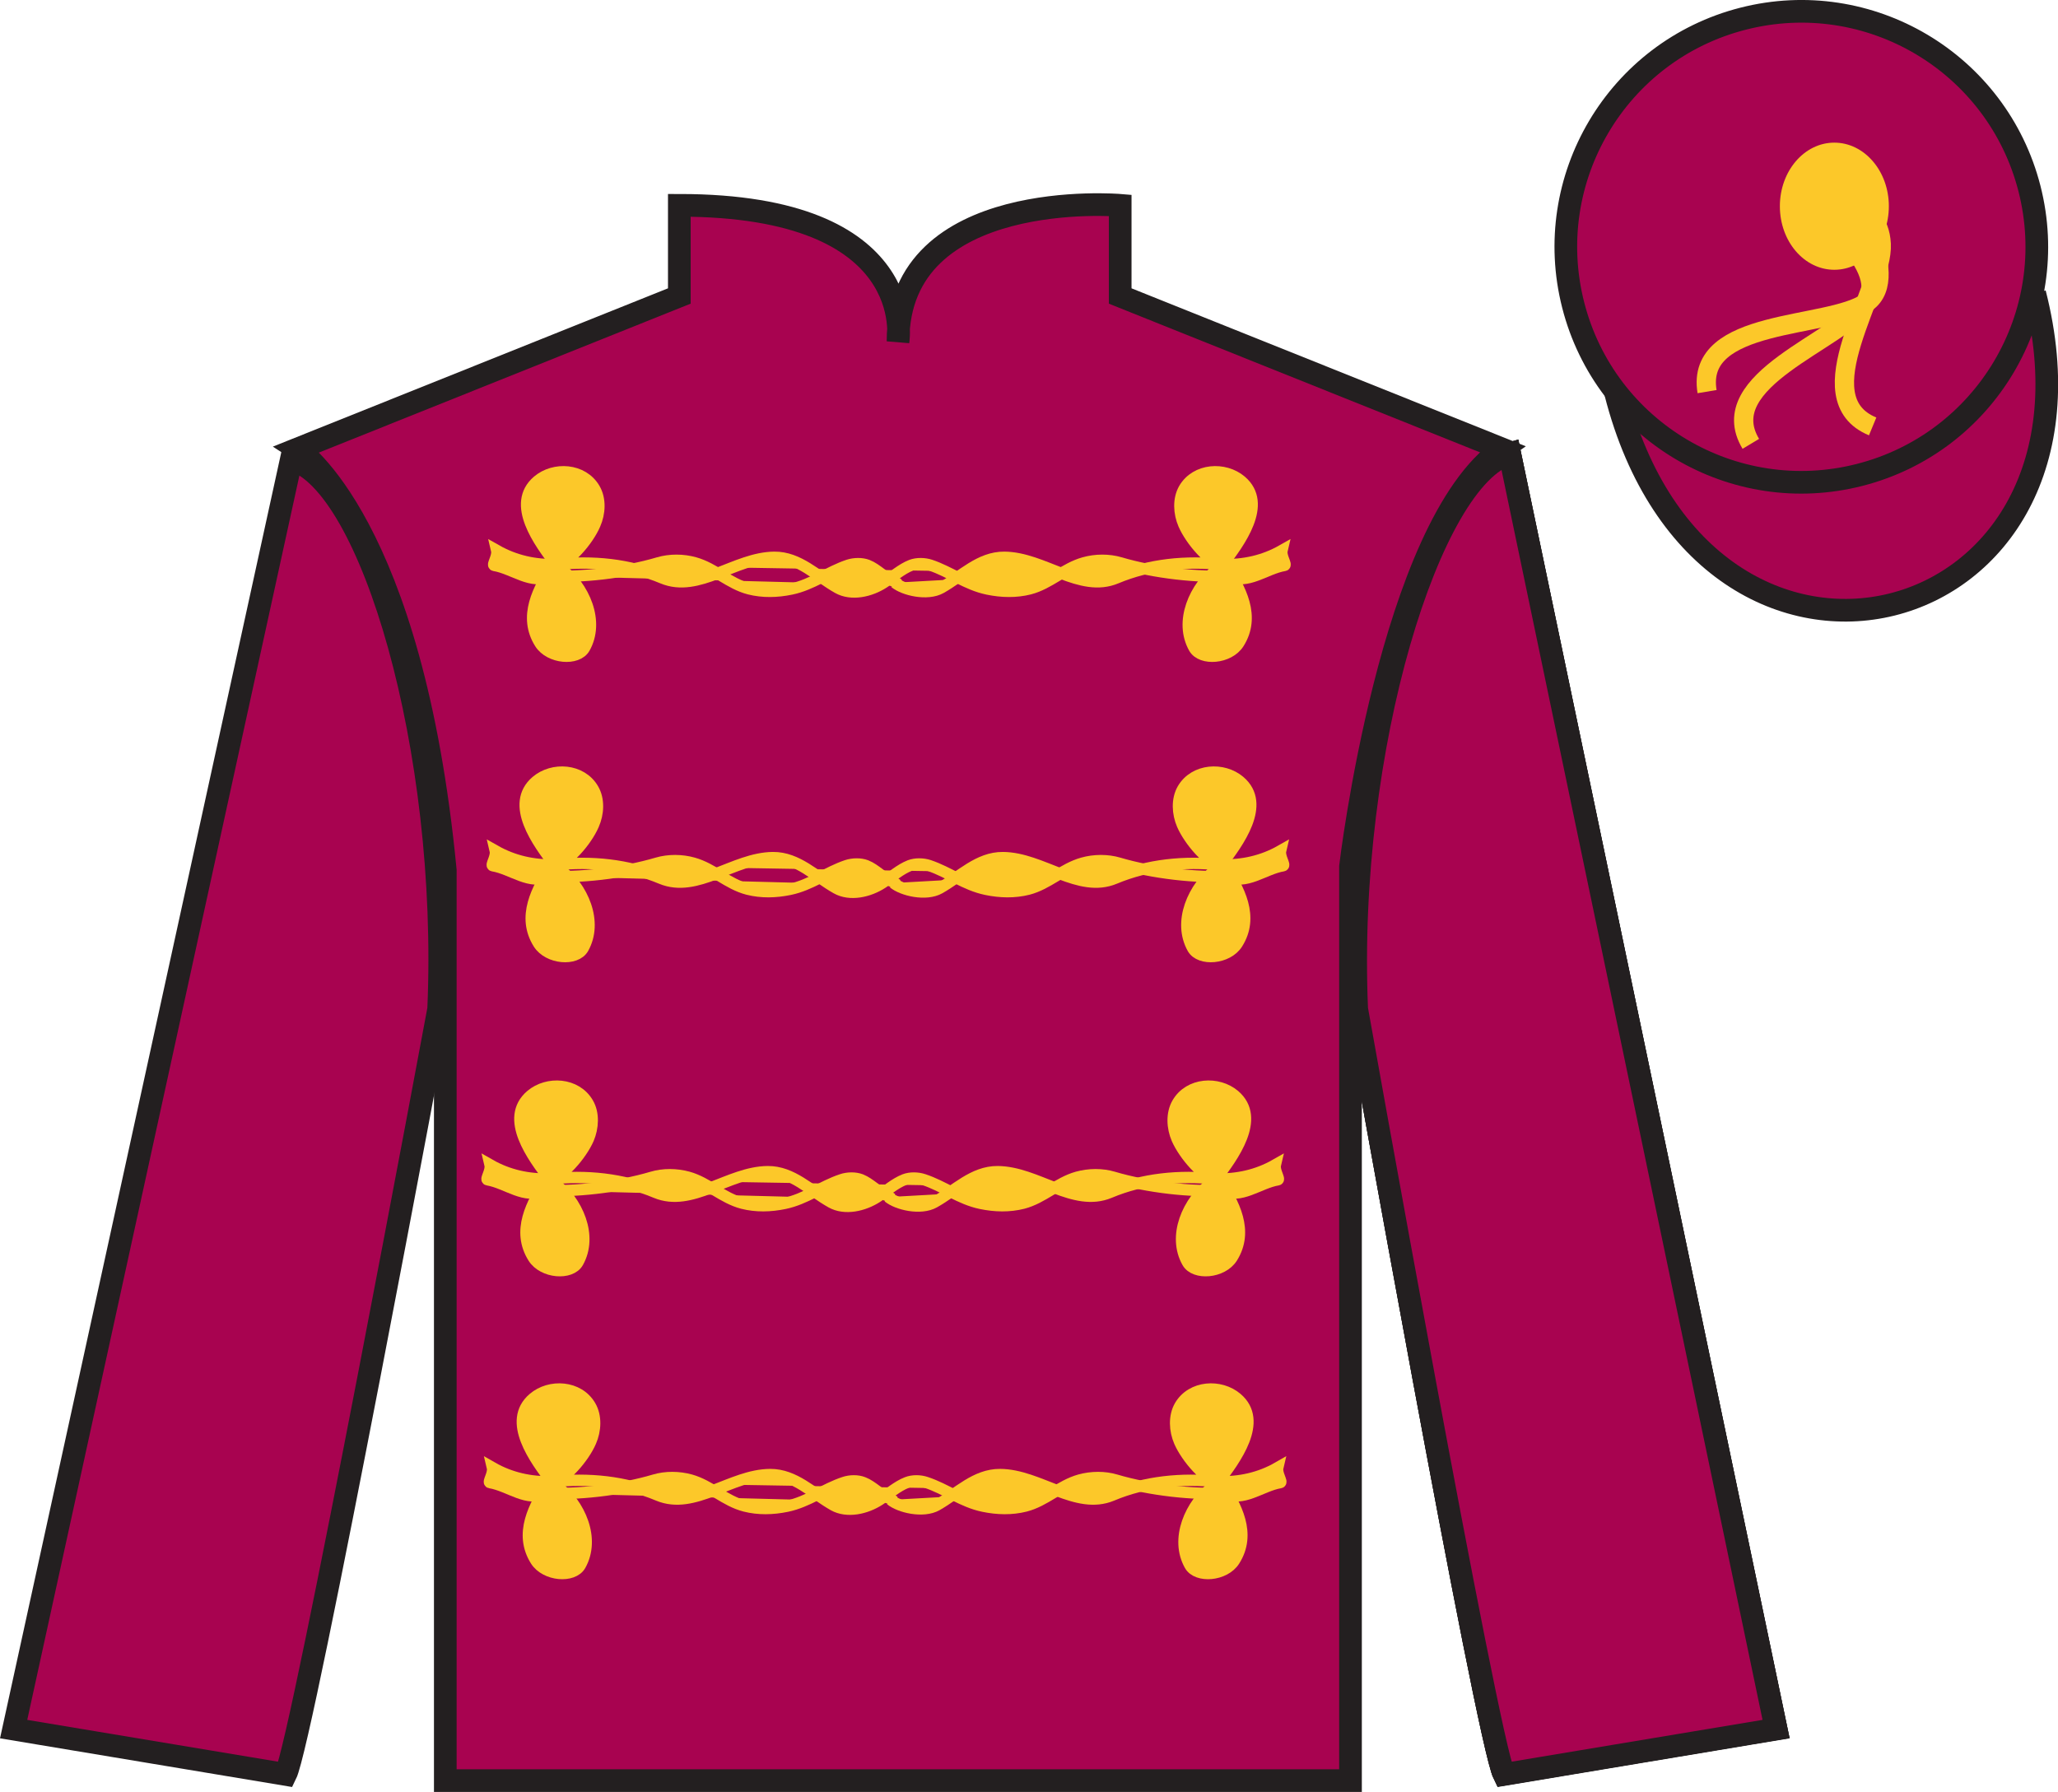 <?xml version="1.0" encoding="UTF-8"?>
<svg xmlns="http://www.w3.org/2000/svg" xmlns:xlink="http://www.w3.org/1999/xlink" width="90.79pt" height="79.06pt" viewBox="0 0 90.79 79.06" version="1.1">
<defs>
<clipPath id="clip1">
  <path d="M 0 0 L 0 79.059 L 90.793 79.059 L 90.793 0 L 0 0 Z M 0 0 "/>
</clipPath>
</defs>
<g id="surface0">
<g clip-path="url(#clip1)" clip-rule="nonzero">
<path style=" stroke:none;fill-rule:nonzero;fill:rgb(65.882%,1.34%,31.255%);fill-opacity:1;" d="M 13.121 19.809 C 13.121 19.809 18.16 23.059 19.645 38.395 C 19.645 38.395 19.645 53.395 19.645 78.559 L 59.578 78.559 L 59.578 38.227 C 59.578 38.227 61.352 23.227 66.266 19.809 L 49.418 13.059 L 49.418 9.059 C 49.418 9.059 39.617 8.227 39.617 15.059 C 39.617 15.059 40.621 9.059 29.969 9.059 L 29.969 13.059 L 13.121 19.809 "/>
<path style="fill:none;stroke-width:10;stroke-linecap:butt;stroke-linejoin:miter;stroke:rgb(13.73%,12.16%,12.549%);stroke-opacity:1;stroke-miterlimit:4;" d="M 131.211 592.514 C 131.211 592.514 181.602 560.014 196.445 406.655 C 196.445 406.655 196.445 256.655 196.445 5.014 L 595.781 5.014 L 595.781 408.334 C 595.781 408.334 613.516 558.334 662.656 592.514 L 494.18 660.014 L 494.18 700.014 C 494.18 700.014 396.172 708.334 396.172 640.014 C 396.172 640.014 406.211 700.014 299.688 700.014 L 299.688 660.014 L 131.211 592.514 Z M 131.211 592.514 " transform="matrix(0.1,0,0,-0.1,0,79.06)"/>
<path style="fill:none;stroke-width:5;stroke-linecap:butt;stroke-linejoin:miter;stroke:rgb(13.73%,12.16%,12.549%);stroke-opacity:1;stroke-miterlimit:4;" d="M 126.016 7.905 C 133.516 22.905 193.516 345.405 193.516 345.405 C 198.516 460.405 163.516 577.905 128.516 587.905 L 6.016 27.905 L 126.016 7.905 Z M 126.016 7.905 " transform="matrix(0.1,0,0,-0.1,0,79.06)"/>
<path style="fill:none;stroke-width:10;stroke-linecap:butt;stroke-linejoin:miter;stroke:rgb(13.73%,12.16%,12.549%);stroke-opacity:1;stroke-miterlimit:4;" d="M 783.516 27.905 L 666.016 590.405 C 631.016 580.405 593.516 460.405 598.516 345.405 C 598.516 345.405 656.016 22.905 663.516 7.905 L 783.516 27.905 Z M 783.516 27.905 " transform="matrix(0.1,0,0,-0.1,0,79.06)"/>
<path style="fill:none;stroke-width:5;stroke-linecap:butt;stroke-linejoin:miter;stroke:rgb(13.73%,12.16%,12.549%);stroke-opacity:1;stroke-miterlimit:4;" d="M 126.016 7.905 C 133.516 22.905 193.516 345.405 193.516 345.405 C 198.516 460.405 163.516 577.905 128.516 587.905 L 6.016 27.905 L 126.016 7.905 Z M 126.016 7.905 " transform="matrix(0.1,0,0,-0.1,0,79.06)"/>
<path style="fill:none;stroke-width:10;stroke-linecap:butt;stroke-linejoin:miter;stroke:rgb(13.73%,12.16%,12.549%);stroke-opacity:1;stroke-miterlimit:4;" d="M 783.516 27.905 L 666.016 590.405 C 631.016 580.405 593.516 460.405 598.516 345.405 C 598.516 345.405 656.016 22.905 663.516 7.905 L 783.516 27.905 Z M 783.516 27.905 " transform="matrix(0.1,0,0,-0.1,0,79.06)"/>
<path style=" stroke:none;fill-rule:nonzero;fill:rgb(65.882%,1.34%,31.255%);fill-opacity:1;" d="M 12.602 78.285 C 13.352 76.77 19.352 44.52 19.352 44.52 C 19.852 33.02 16.352 21.27 12.852 20.27 L 0.602 76.285 L 12.602 78.285 "/>
<path style="fill:none;stroke-width:10;stroke-linecap:butt;stroke-linejoin:miter;stroke:rgb(13.73%,12.16%,12.549%);stroke-opacity:1;stroke-miterlimit:4;" d="M 126.016 7.748 C 133.516 22.905 193.516 345.405 193.516 345.405 C 198.516 460.405 163.516 577.905 128.516 587.905 L 6.016 27.748 L 126.016 7.748 Z M 126.016 7.748 " transform="matrix(0.1,0,0,-0.1,0,79.06)"/>
<path style=" stroke:none;fill-rule:nonzero;fill:rgb(65.882%,1.34%,31.255%);fill-opacity:1;" d="M 78.352 76.285 L 66.602 20.02 C 63.102 21.02 59.352 33.02 59.852 44.52 C 59.852 44.52 65.602 76.77 66.352 78.285 L 78.352 76.285 "/>
<path style="fill:none;stroke-width:10;stroke-linecap:butt;stroke-linejoin:miter;stroke:rgb(13.73%,12.16%,12.549%);stroke-opacity:1;stroke-miterlimit:4;" d="M 783.516 27.748 L 666.016 590.405 C 631.016 580.405 593.516 460.405 598.516 345.405 C 598.516 345.405 656.016 22.905 663.516 7.748 L 783.516 27.748 Z M 783.516 27.748 " transform="matrix(0.1,0,0,-0.1,0,79.06)"/>
<path style="fill-rule:nonzero;fill:rgb(98.576%,78.399%,16.048%);fill-opacity:1;stroke-width:5;stroke-linecap:butt;stroke-linejoin:miter;stroke:rgb(98.576%,78.399%,16.048%);stroke-opacity:1;stroke-miterlimit:4;" d="M 537.461 136.889 C 544.844 146.577 557.578 163.608 545.664 173.725 C 538.359 179.936 525.703 179.233 520.508 170.327 C 517.852 165.717 518.203 159.506 520.352 154.545 C 523.438 147.475 532.031 137.475 537.461 136.889 C 521.328 138.569 505.234 137.045 490.586 130.873 C 474.727 124.233 458.555 139.936 441.211 140.053 C 430.352 140.131 422.617 131.811 413.242 126.498 C 407.227 123.139 396.836 125.639 392.93 128.881 " transform="matrix(0.1,0,0,-0.1,0,79.06)"/>
<path style="fill-rule:nonzero;fill:rgb(98.576%,78.399%,16.048%);fill-opacity:1;stroke-width:5;stroke-linecap:butt;stroke-linejoin:miter;stroke:rgb(98.576%,78.399%,16.048%);stroke-opacity:1;stroke-miterlimit:4;" d="M 243.477 136.889 C 236.094 146.577 223.398 163.608 235.312 173.725 C 242.578 179.936 255.273 179.233 260.43 170.327 C 263.125 165.717 262.773 159.506 260.586 154.545 C 257.539 147.475 248.945 137.475 243.477 136.889 C 259.648 138.569 275.703 137.045 290.352 130.873 C 306.25 124.233 322.383 139.936 339.727 140.053 C 350.586 140.131 358.359 131.811 367.734 126.498 C 373.75 123.139 382.07 125.014 388.008 128.881 C 392.07 131.498 395.82 134.897 400.078 136.537 C 402.656 137.553 405.977 137.475 408.594 136.577 C 417.344 133.686 424.531 127.983 433.828 126.069 C 440.039 124.78 446.328 124.623 452.344 126.147 C 461.094 128.373 467.656 135.248 476.367 137.67 C 481.484 139.077 487.266 139.155 492.305 137.631 C 507.344 133.178 526.445 131.03 541.836 131.889 " transform="matrix(0.1,0,0,-0.1,0,79.06)"/>
<path style=" stroke:none;fill-rule:nonzero;fill:rgb(98.576%,78.399%,16.048%);fill-opacity:1;" d="M 53.613 65.488 C 52.469 66.375 51.848 67.91 52.492 69.055 C 52.809 69.617 54.031 69.523 54.457 68.848 C 55.203 67.672 54.547 66.441 53.848 65.387 C 53.793 65.305 53.699 65.422 53.613 65.488 "/>
<path style="fill:none;stroke-width:5;stroke-linecap:butt;stroke-linejoin:miter;stroke:rgb(98.576%,78.399%,16.048%);stroke-opacity:1;stroke-miterlimit:4;" d="M 536.133 135.717 C 524.688 126.85 518.477 111.498 524.922 100.053 C 528.086 94.428 540.312 95.366 544.57 102.123 C 552.031 113.881 545.469 126.186 538.477 136.733 C 537.93 137.553 536.992 136.381 536.133 135.717 Z M 536.133 135.717 " transform="matrix(0.1,0,0,-0.1,0,79.06)"/>
<path style="fill-rule:nonzero;fill:rgb(98.576%,78.399%,16.048%);fill-opacity:1;stroke-width:5;stroke-linecap:butt;stroke-linejoin:miter;stroke:rgb(98.576%,78.399%,16.048%);stroke-opacity:1;stroke-miterlimit:4;" d="M 537.461 136.889 C 546.797 136.577 555.742 138.569 563.711 143.139 C 563.086 140.483 565.898 136.655 564.805 136.498 C 556.406 135.092 548.359 127.709 539.961 131.889 " transform="matrix(0.1,0,0,-0.1,0,79.06)"/>
<path style="fill-rule:nonzero;fill:rgb(98.576%,78.399%,16.048%);fill-opacity:1;stroke-width:5;stroke-linecap:butt;stroke-linejoin:miter;stroke:rgb(98.576%,78.399%,16.048%);stroke-opacity:1;stroke-miterlimit:4;" d="M 239.102 131.889 C 254.531 131.03 273.594 133.178 288.633 137.631 C 293.711 139.155 299.492 139.077 304.609 137.67 C 313.32 135.248 319.844 128.373 328.633 126.147 C 334.648 124.623 340.898 124.78 347.148 126.069 C 356.406 127.983 363.594 133.686 372.344 136.577 C 375 137.475 378.32 137.553 380.859 136.537 C 385.039 134.936 388.32 130.912 392.695 129.428 C 393.477 129.155 394.18 128.139 395.273 127.827 " transform="matrix(0.1,0,0,-0.1,0,79.06)"/>
<path style=" stroke:none;fill-rule:nonzero;fill:rgb(98.576%,78.399%,16.048%);fill-opacity:1;" d="M 24.48 65.488 C 25.629 66.375 26.246 67.91 25.602 69.055 C 25.285 69.617 24.066 69.523 23.637 68.848 C 22.895 67.672 23.551 66.441 24.246 65.387 C 24.305 65.305 24.398 65.422 24.48 65.488 "/>
<path style="fill:none;stroke-width:5;stroke-linecap:butt;stroke-linejoin:miter;stroke:rgb(98.576%,78.399%,16.048%);stroke-opacity:1;stroke-miterlimit:4;" d="M 244.805 135.717 C 256.289 126.85 262.461 111.498 256.016 100.053 C 252.852 94.428 240.664 95.366 236.367 102.123 C 228.945 113.881 235.508 126.186 242.461 136.733 C 243.047 137.553 243.984 136.381 244.805 135.717 Z M 244.805 135.717 " transform="matrix(0.1,0,0,-0.1,0,79.06)"/>
<path style="fill-rule:nonzero;fill:rgb(98.576%,78.399%,16.048%);fill-opacity:1;stroke-width:5;stroke-linecap:butt;stroke-linejoin:miter;stroke:rgb(98.576%,78.399%,16.048%);stroke-opacity:1;stroke-miterlimit:4;" d="M 243.477 136.889 C 234.141 136.577 225.234 138.569 217.227 143.139 C 217.852 140.483 215.078 136.655 216.133 136.498 C 224.57 135.092 232.617 127.709 240.977 131.889 " transform="matrix(0.1,0,0,-0.1,0,79.06)"/>
<path style="fill-rule:nonzero;fill:rgb(98.576%,78.399%,16.048%);fill-opacity:1;stroke-width:5;stroke-linecap:butt;stroke-linejoin:miter;stroke:rgb(98.576%,78.399%,16.048%);stroke-opacity:1;stroke-miterlimit:4;" d="M 536.406 270.483 C 543.789 280.17 556.484 297.202 544.609 307.358 C 537.305 313.569 524.609 312.827 519.453 303.92 C 516.758 299.311 517.109 293.1 519.258 288.139 C 522.344 281.069 530.938 271.069 536.406 270.483 C 520.273 272.163 504.18 270.639 489.531 264.467 C 473.633 257.827 457.5 273.53 440.156 273.686 C 429.297 273.764 421.562 265.405 412.148 260.131 C 406.133 256.733 395.781 259.233 391.875 262.475 " transform="matrix(0.1,0,0,-0.1,0,79.06)"/>
<path style="fill-rule:nonzero;fill:rgb(98.576%,78.399%,16.048%);fill-opacity:1;stroke-width:5;stroke-linecap:butt;stroke-linejoin:miter;stroke:rgb(98.576%,78.399%,16.048%);stroke-opacity:1;stroke-miterlimit:4;" d="M 242.422 270.483 C 235.039 280.17 222.305 297.202 234.219 307.358 C 241.523 313.569 254.219 312.827 259.375 303.92 C 262.07 299.311 261.68 293.1 259.57 288.139 C 256.484 281.069 247.891 271.069 242.422 270.483 C 258.555 272.163 274.648 270.639 289.297 264.467 C 305.195 257.827 321.328 273.53 338.672 273.686 C 349.531 273.764 357.266 265.405 366.68 260.131 C 372.695 256.733 380.977 258.608 386.953 262.475 C 390.977 265.092 394.727 268.491 399.023 270.17 C 401.562 271.147 404.883 271.069 407.539 270.17 C 416.289 267.28 423.477 261.577 432.734 259.663 C 438.984 258.373 445.234 258.217 451.289 259.741 C 460.039 262.006 466.602 268.842 475.273 271.264 C 480.43 272.67 486.172 272.748 491.25 271.225 C 506.289 266.772 525.352 264.623 540.781 265.483 " transform="matrix(0.1,0,0,-0.1,0,79.06)"/>
<path style=" stroke:none;fill-rule:nonzero;fill:rgb(98.576%,78.399%,16.048%);fill-opacity:1;" d="M 53.508 52.129 C 52.359 53.016 51.738 54.547 52.387 55.691 C 52.703 56.254 53.922 56.164 54.352 55.488 C 55.094 54.312 54.441 53.082 53.742 52.027 C 53.684 51.945 53.59 52.062 53.508 52.129 "/>
<path style="fill:none;stroke-width:5;stroke-linecap:butt;stroke-linejoin:miter;stroke:rgb(98.576%,78.399%,16.048%);stroke-opacity:1;stroke-miterlimit:4;" d="M 535.078 269.311 C 523.594 260.444 517.383 245.131 523.867 233.686 C 527.031 228.061 539.219 228.959 543.516 235.717 C 550.938 247.475 544.414 259.78 537.422 270.327 C 536.836 271.147 535.898 269.975 535.078 269.311 Z M 535.078 269.311 " transform="matrix(0.1,0,0,-0.1,0,79.06)"/>
<path style="fill-rule:nonzero;fill:rgb(98.576%,78.399%,16.048%);fill-opacity:1;stroke-width:5;stroke-linecap:butt;stroke-linejoin:miter;stroke:rgb(98.576%,78.399%,16.048%);stroke-opacity:1;stroke-miterlimit:4;" d="M 536.406 270.483 C 545.742 270.17 554.648 272.163 562.656 276.733 C 562.031 274.077 564.805 270.248 563.75 270.092 C 555.352 268.686 547.305 261.303 538.906 265.483 " transform="matrix(0.1,0,0,-0.1,0,79.06)"/>
<path style="fill-rule:nonzero;fill:rgb(98.576%,78.399%,16.048%);fill-opacity:1;stroke-width:5;stroke-linecap:butt;stroke-linejoin:miter;stroke:rgb(98.576%,78.399%,16.048%);stroke-opacity:1;stroke-miterlimit:4;" d="M 238.047 265.483 C 253.477 264.623 272.539 266.772 287.578 271.225 C 292.656 272.748 298.398 272.67 303.555 271.264 C 312.227 268.842 318.789 262.006 327.578 259.741 C 333.555 258.217 339.844 258.373 346.094 259.663 C 355.352 261.577 362.578 267.28 371.289 270.17 C 373.945 271.069 377.227 271.147 379.805 270.17 C 383.945 268.53 387.266 264.545 391.602 263.022 C 392.383 262.748 393.125 261.733 394.219 261.42 " transform="matrix(0.1,0,0,-0.1,0,79.06)"/>
<path style=" stroke:none;fill-rule:nonzero;fill:rgb(98.576%,78.399%,16.048%);fill-opacity:1;" d="M 24.375 52.129 C 25.52 53.016 26.141 54.547 25.496 55.691 C 25.18 56.254 23.961 56.164 23.531 55.488 C 22.789 54.312 23.445 53.082 24.141 52.027 C 24.195 51.945 24.293 52.062 24.375 52.129 "/>
<path style="fill:none;stroke-width:5;stroke-linecap:butt;stroke-linejoin:miter;stroke:rgb(98.576%,78.399%,16.048%);stroke-opacity:1;stroke-miterlimit:4;" d="M 243.75 269.311 C 255.195 260.444 261.406 245.131 254.961 233.686 C 251.797 228.061 239.609 228.959 235.312 235.717 C 227.891 247.475 234.453 259.78 241.406 270.327 C 241.953 271.147 242.93 269.975 243.75 269.311 Z M 243.75 269.311 " transform="matrix(0.1,0,0,-0.1,0,79.06)"/>
<path style="fill-rule:nonzero;fill:rgb(98.576%,78.399%,16.048%);fill-opacity:1;stroke-width:5;stroke-linecap:butt;stroke-linejoin:miter;stroke:rgb(98.576%,78.399%,16.048%);stroke-opacity:1;stroke-miterlimit:4;" d="M 242.422 270.483 C 233.047 270.17 224.18 272.163 216.172 276.733 C 216.797 274.077 214.023 270.248 215.078 270.092 C 223.477 268.686 231.523 261.303 239.922 265.483 " transform="matrix(0.1,0,0,-0.1,0,79.06)"/>
<path style="fill-rule:nonzero;fill:rgb(98.576%,78.399%,16.048%);fill-opacity:1;stroke-width:5;stroke-linecap:butt;stroke-linejoin:miter;stroke:rgb(98.576%,78.399%,16.048%);stroke-opacity:1;stroke-miterlimit:4;" d="M 539.336 541.538 C 546.719 551.225 559.453 568.256 547.539 578.413 C 540.234 584.623 527.578 583.881 522.383 574.975 C 519.727 570.366 520.078 564.194 522.227 559.233 C 525.312 552.123 533.906 542.123 539.336 541.538 C 523.203 543.256 507.109 541.694 492.461 535.561 C 476.602 528.881 460.43 544.584 443.086 544.741 C 432.227 544.819 424.492 536.459 415.117 531.186 C 409.102 527.788 398.711 530.288 394.805 533.53 " transform="matrix(0.1,0,0,-0.1,0,79.06)"/>
<path style="fill-rule:nonzero;fill:rgb(98.576%,78.399%,16.048%);fill-opacity:1;stroke-width:5;stroke-linecap:butt;stroke-linejoin:miter;stroke:rgb(98.576%,78.399%,16.048%);stroke-opacity:1;stroke-miterlimit:4;" d="M 245.352 541.538 C 237.969 551.225 225.273 568.256 237.188 578.413 C 244.453 584.623 257.148 583.881 262.305 574.975 C 265 570.366 264.648 564.194 262.461 559.233 C 259.414 552.123 250.82 542.123 245.352 541.538 C 261.523 543.256 277.578 541.694 292.227 535.561 C 308.125 528.881 324.258 544.584 341.602 544.741 C 352.461 544.819 360.234 536.459 369.609 531.186 C 375.625 527.788 383.945 529.663 389.883 533.53 C 393.945 536.147 397.695 539.545 401.953 541.225 C 404.531 542.202 407.852 542.123 410.469 541.264 C 419.219 538.334 426.406 532.631 435.703 530.717 C 441.914 529.428 448.203 529.272 454.219 530.795 C 462.969 533.061 469.531 539.897 478.242 542.319 C 483.359 543.764 489.141 543.803 494.18 542.319 C 509.219 537.866 528.32 535.678 543.711 536.538 " transform="matrix(0.1,0,0,-0.1,0,79.06)"/>
<path style=" stroke:none;fill-rule:nonzero;fill:rgb(98.576%,78.399%,16.048%);fill-opacity:1;" d="M 53.801 25.02 C 52.656 25.906 52.035 27.441 52.68 28.586 C 52.996 29.148 54.219 29.055 54.645 28.379 C 55.391 27.203 54.734 25.977 54.035 24.922 C 53.98 24.836 53.887 24.957 53.801 25.02 "/>
<path style="fill:none;stroke-width:5;stroke-linecap:butt;stroke-linejoin:miter;stroke:rgb(98.576%,78.399%,16.048%);stroke-opacity:1;stroke-miterlimit:4;" d="M 538.008 540.405 C 526.562 531.538 520.352 516.186 526.797 504.741 C 529.961 499.116 542.188 500.053 546.445 506.811 C 553.906 518.569 547.344 530.834 540.352 541.381 C 539.805 542.241 538.867 541.03 538.008 540.405 Z M 538.008 540.405 " transform="matrix(0.1,0,0,-0.1,0,79.06)"/>
<path style="fill-rule:nonzero;fill:rgb(98.576%,78.399%,16.048%);fill-opacity:1;stroke-width:5;stroke-linecap:butt;stroke-linejoin:miter;stroke:rgb(98.576%,78.399%,16.048%);stroke-opacity:1;stroke-miterlimit:4;" d="M 539.336 541.538 C 548.711 541.225 557.617 543.256 565.586 547.788 C 564.961 545.131 567.773 541.342 566.68 541.147 C 558.281 539.741 550.234 532.397 541.836 536.538 " transform="matrix(0.1,0,0,-0.1,0,79.06)"/>
<path style="fill-rule:nonzero;fill:rgb(98.576%,78.399%,16.048%);fill-opacity:1;stroke-width:5;stroke-linecap:butt;stroke-linejoin:miter;stroke:rgb(98.576%,78.399%,16.048%);stroke-opacity:1;stroke-miterlimit:4;" d="M 240.977 536.538 C 256.406 535.678 275.469 537.866 290.508 542.319 C 295.586 543.803 301.367 543.764 306.484 542.319 C 315.195 539.897 321.719 533.061 330.508 530.795 C 336.523 529.272 342.773 529.428 349.023 530.717 C 358.281 532.631 365.469 538.334 374.219 541.264 C 376.875 542.123 380.195 542.202 382.734 541.225 C 386.914 539.584 390.195 535.6 394.57 534.077 C 395.352 533.803 396.055 532.788 397.148 532.475 " transform="matrix(0.1,0,0,-0.1,0,79.06)"/>
<path style=" stroke:none;fill-rule:nonzero;fill:rgb(98.576%,78.399%,16.048%);fill-opacity:1;" d="M 24.668 25.02 C 25.816 25.906 26.434 27.441 25.789 28.586 C 25.473 29.148 24.254 29.055 23.824 28.379 C 23.082 27.203 23.738 25.977 24.434 24.922 C 24.492 24.836 24.586 24.957 24.668 25.02 "/>
<path style="fill:none;stroke-width:5;stroke-linecap:butt;stroke-linejoin:miter;stroke:rgb(98.576%,78.399%,16.048%);stroke-opacity:1;stroke-miterlimit:4;" d="M 246.68 540.405 C 258.164 531.538 264.336 516.186 257.891 504.741 C 254.727 499.116 242.539 500.053 238.242 506.811 C 230.82 518.569 237.383 530.834 244.336 541.381 C 244.922 542.241 245.859 541.03 246.68 540.405 Z M 246.68 540.405 " transform="matrix(0.1,0,0,-0.1,0,79.06)"/>
<path style="fill-rule:nonzero;fill:rgb(98.576%,78.399%,16.048%);fill-opacity:1;stroke-width:5;stroke-linecap:butt;stroke-linejoin:miter;stroke:rgb(98.576%,78.399%,16.048%);stroke-opacity:1;stroke-miterlimit:4;" d="M 245.352 541.538 C 236.016 541.225 227.109 543.256 219.102 547.788 C 219.727 545.131 216.953 541.342 218.008 541.147 C 226.445 539.741 234.492 532.397 242.852 536.538 " transform="matrix(0.1,0,0,-0.1,0,79.06)"/>
<path style="fill-rule:nonzero;fill:rgb(98.576%,78.399%,16.048%);fill-opacity:1;stroke-width:5;stroke-linecap:butt;stroke-linejoin:miter;stroke:rgb(98.576%,78.399%,16.048%);stroke-opacity:1;stroke-miterlimit:4;" d="M 538.711 409.038 C 546.094 418.725 558.828 435.756 546.914 445.913 C 539.609 452.123 526.953 451.381 521.758 442.475 C 519.102 437.866 519.453 431.694 521.602 426.733 C 524.688 419.623 533.281 409.623 538.711 409.038 C 522.578 410.756 506.484 409.194 491.836 403.061 C 475.977 396.381 459.805 412.084 442.461 412.241 C 431.602 412.319 423.867 403.959 414.492 398.686 C 408.477 395.288 398.086 397.788 394.18 401.03 " transform="matrix(0.1,0,0,-0.1,0,79.06)"/>
<path style="fill-rule:nonzero;fill:rgb(98.576%,78.399%,16.048%);fill-opacity:1;stroke-width:5;stroke-linecap:butt;stroke-linejoin:miter;stroke:rgb(98.576%,78.399%,16.048%);stroke-opacity:1;stroke-miterlimit:4;" d="M 244.727 409.038 C 237.344 418.725 224.648 435.756 236.562 445.913 C 243.828 452.123 256.523 451.381 261.68 442.475 C 264.375 437.866 264.023 431.694 261.836 426.733 C 258.789 419.623 250.195 409.623 244.727 409.038 C 260.898 410.756 276.953 409.194 291.602 403.061 C 307.5 396.381 323.633 412.084 340.977 412.241 C 351.836 412.319 359.609 403.959 368.984 398.686 C 375 395.288 383.32 397.163 389.258 401.03 C 393.32 403.647 397.07 407.045 401.328 408.725 C 403.906 409.702 407.227 409.623 409.844 408.764 C 418.594 405.834 425.781 400.131 435.078 398.217 C 441.289 396.928 447.578 396.772 453.594 398.295 C 462.344 400.561 468.906 407.397 477.617 409.819 C 482.734 411.264 488.516 411.303 493.555 409.819 C 508.594 405.366 527.695 403.178 543.086 404.038 " transform="matrix(0.1,0,0,-0.1,0,79.06)"/>
<path style=" stroke:none;fill-rule:nonzero;fill:rgb(98.576%,78.399%,16.048%);fill-opacity:1;" d="M 53.738 38.27 C 52.594 39.156 51.973 40.691 52.617 41.836 C 52.934 42.398 54.156 42.305 54.582 41.629 C 55.328 40.453 54.672 39.227 53.973 38.172 C 53.918 38.086 53.824 38.207 53.738 38.27 "/>
<path style="fill:none;stroke-width:5;stroke-linecap:butt;stroke-linejoin:miter;stroke:rgb(98.576%,78.399%,16.048%);stroke-opacity:1;stroke-miterlimit:4;" d="M 537.383 407.905 C 525.938 399.038 519.727 383.686 526.172 372.241 C 529.336 366.616 541.562 367.553 545.82 374.311 C 553.281 386.069 546.719 398.334 539.727 408.881 C 539.18 409.741 538.242 408.53 537.383 407.905 Z M 537.383 407.905 " transform="matrix(0.1,0,0,-0.1,0,79.06)"/>
<path style="fill-rule:nonzero;fill:rgb(98.576%,78.399%,16.048%);fill-opacity:1;stroke-width:5;stroke-linecap:butt;stroke-linejoin:miter;stroke:rgb(98.576%,78.399%,16.048%);stroke-opacity:1;stroke-miterlimit:4;" d="M 538.711 409.038 C 548.047 408.725 556.992 410.756 564.961 415.288 C 564.336 412.631 567.148 408.842 566.055 408.647 C 557.656 407.241 549.609 399.897 541.211 404.038 " transform="matrix(0.1,0,0,-0.1,0,79.06)"/>
<path style="fill-rule:nonzero;fill:rgb(98.576%,78.399%,16.048%);fill-opacity:1;stroke-width:5;stroke-linecap:butt;stroke-linejoin:miter;stroke:rgb(98.576%,78.399%,16.048%);stroke-opacity:1;stroke-miterlimit:4;" d="M 240.352 404.038 C 255.781 403.178 274.844 405.366 289.883 409.819 C 294.961 411.303 300.742 411.264 305.859 409.819 C 314.57 407.397 321.094 400.561 329.883 398.295 C 335.898 396.772 342.148 396.928 348.398 398.217 C 357.656 400.131 364.844 405.834 373.594 408.764 C 376.25 409.623 379.57 409.702 382.109 408.725 C 386.289 407.084 389.57 403.1 393.945 401.577 C 394.727 401.303 395.43 400.288 396.523 399.975 " transform="matrix(0.1,0,0,-0.1,0,79.06)"/>
<path style=" stroke:none;fill-rule:nonzero;fill:rgb(98.576%,78.399%,16.048%);fill-opacity:1;" d="M 24.605 38.27 C 25.754 39.156 26.371 40.691 25.727 41.836 C 25.41 42.398 24.191 42.305 23.762 41.629 C 23.02 40.453 23.676 39.227 24.371 38.172 C 24.43 38.086 24.523 38.207 24.605 38.27 "/>
<path style="fill:none;stroke-width:5;stroke-linecap:butt;stroke-linejoin:miter;stroke:rgb(98.576%,78.399%,16.048%);stroke-opacity:1;stroke-miterlimit:4;" d="M 246.055 407.905 C 257.539 399.038 263.711 383.686 257.266 372.241 C 254.102 366.616 241.914 367.553 237.617 374.311 C 230.195 386.069 236.758 398.334 243.711 408.881 C 244.297 409.741 245.234 408.53 246.055 407.905 Z M 246.055 407.905 " transform="matrix(0.1,0,0,-0.1,0,79.06)"/>
<path style="fill-rule:nonzero;fill:rgb(98.576%,78.399%,16.048%);fill-opacity:1;stroke-width:5;stroke-linecap:butt;stroke-linejoin:miter;stroke:rgb(98.576%,78.399%,16.048%);stroke-opacity:1;stroke-miterlimit:4;" d="M 244.727 409.038 C 235.391 408.725 226.484 410.756 218.477 415.288 C 219.102 412.631 216.328 408.842 217.383 408.647 C 225.82 407.241 233.867 399.897 242.227 404.038 " transform="matrix(0.1,0,0,-0.1,0,79.06)"/>
<path style="fill-rule:nonzero;fill:rgb(65.882%,1.34%,31.255%);fill-opacity:1;stroke-width:10;stroke-linecap:butt;stroke-linejoin:miter;stroke:rgb(13.73%,12.16%,12.549%);stroke-opacity:1;stroke-miterlimit:4;" d="M 712.734 617.28 C 752.461 461.616 936.406 509.233 897.617 661.225 " transform="matrix(0.1,0,0,-0.1,0,79.06)"/>
<path style=" stroke:none;fill-rule:nonzero;fill:rgb(65.882%,1.34%,31.255%);fill-opacity:1;" d="M 82.035 20.953 C 87.594 19.535 90.949 13.879 89.531 8.32 C 88.109 2.762 82.457 -0.594 76.898 0.824 C 71.34 2.242 67.984 7.898 69.402 13.457 C 70.82 19.016 76.477 22.371 82.035 20.953 "/>
<path style="fill:none;stroke-width:10;stroke-linecap:butt;stroke-linejoin:miter;stroke:rgb(13.73%,12.16%,12.549%);stroke-opacity:1;stroke-miterlimit:4;" d="M 820.352 581.069 C 875.938 595.248 909.492 651.811 895.312 707.397 C 881.094 762.983 824.57 796.538 768.984 782.358 C 713.398 768.178 679.844 711.616 694.023 656.03 C 708.203 600.444 764.766 566.889 820.352 581.069 Z M 820.352 581.069 " transform="matrix(0.1,0,0,-0.1,0,79.06)"/>
<path style=" stroke:none;fill-rule:nonzero;fill:rgb(98.576%,78.399%,16.048%);fill-opacity:1;" d="M 80.922 11.902 C 82.25 11.902 83.328 10.648 83.328 9.098 C 83.328 7.551 82.25 6.293 80.922 6.293 C 79.594 6.293 78.52 7.551 78.52 9.098 C 78.52 10.648 79.594 11.902 80.922 11.902 "/>
<path style="fill:none;stroke-width:8.5;stroke-linecap:butt;stroke-linejoin:miter;stroke:rgb(98.576%,78.399%,16.048%);stroke-opacity:1;stroke-miterlimit:4;" d="M 795.039 702.436 C 795.039 702.436 834.727 674.116 823.398 657.123 C 812.07 640.131 755.391 623.1 772.383 594.78 " transform="matrix(0.1,0,0,-0.1,0,79.06)"/>
<path style="fill:none;stroke-width:8.5;stroke-linecap:butt;stroke-linejoin:miter;stroke:rgb(98.576%,78.399%,16.048%);stroke-opacity:1;stroke-miterlimit:4;" d="M 813.633 709.663 C 813.633 709.663 840.156 668.764 823.398 657.123 C 806.602 645.444 747.656 650.405 753.086 617.827 " transform="matrix(0.1,0,0,-0.1,0,79.06)"/>
<path style="fill:none;stroke-width:8.5;stroke-linecap:butt;stroke-linejoin:miter;stroke:rgb(98.576%,78.399%,16.048%);stroke-opacity:1;stroke-miterlimit:4;" d="M 805.664 702.436 C 805.664 702.436 828.906 703.334 829.922 682.944 C 830.977 662.514 795.586 615.092 826.133 602.475 " transform="matrix(0.1,0,0,-0.1,0,79.06)"/>
</g>
</g>
</svg>
